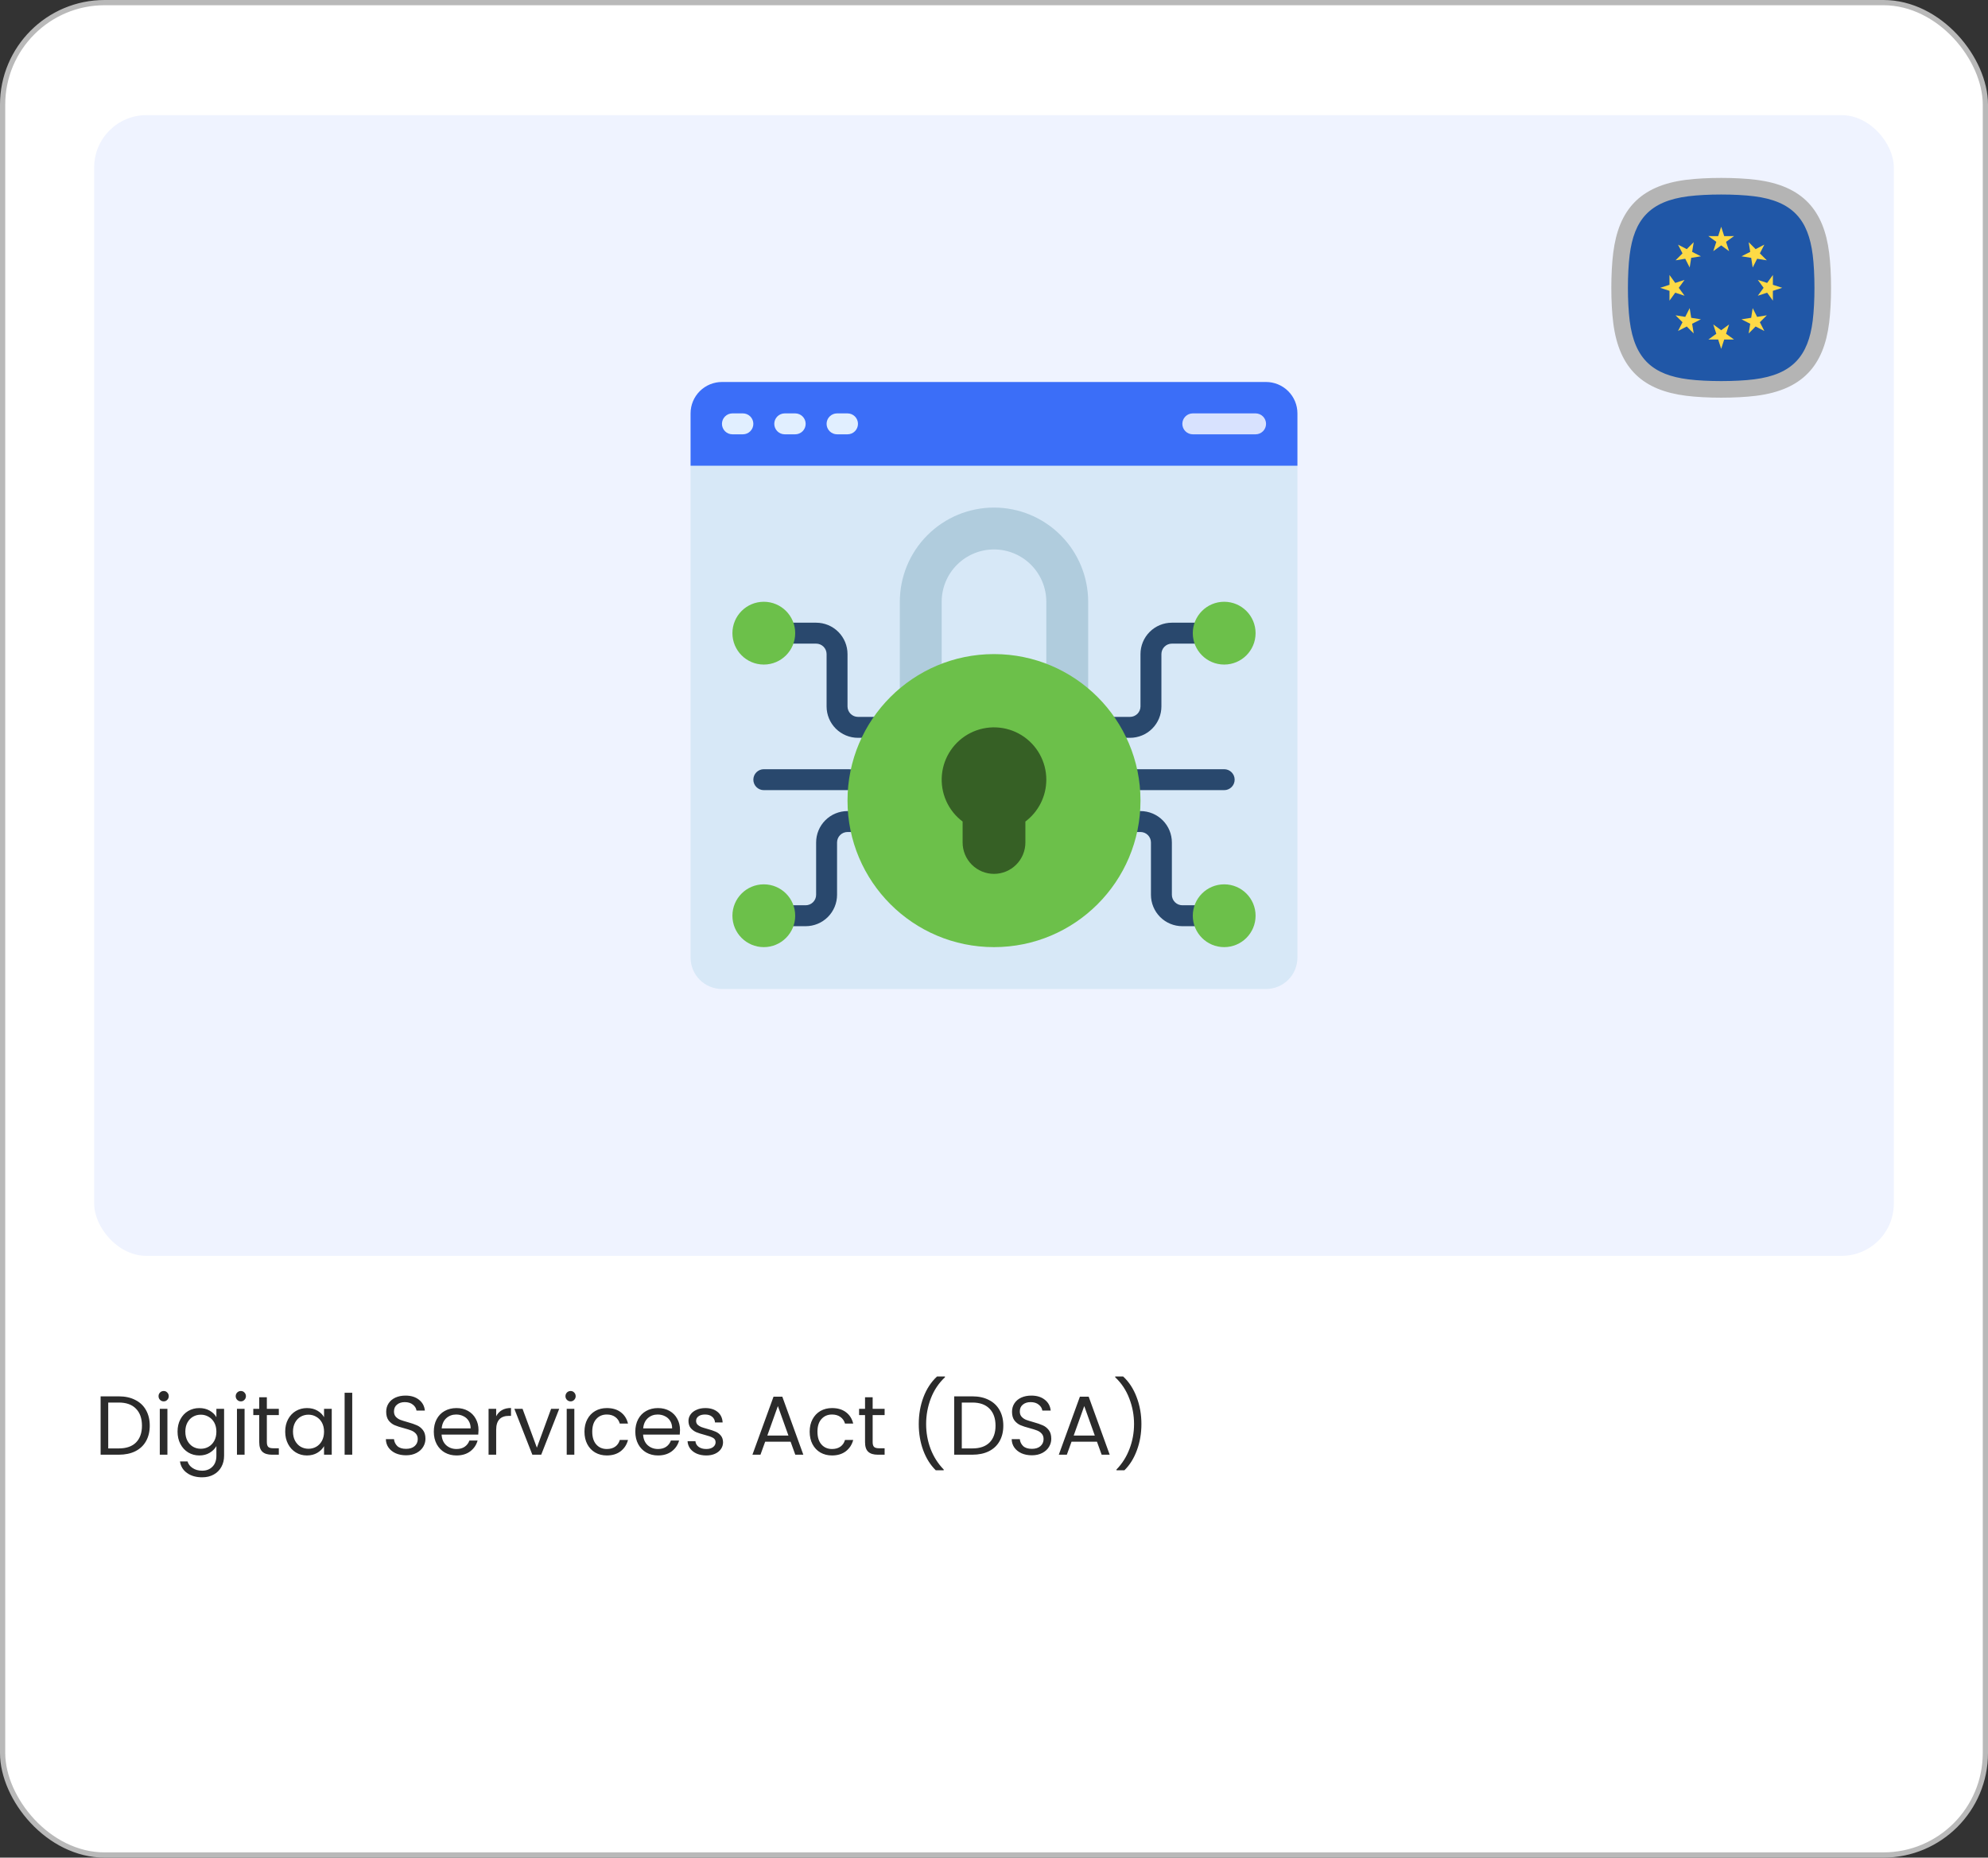 <svg xmlns="http://www.w3.org/2000/svg" width="380" height="355" viewBox="0 0 380 355" fill="none"><rect x="0" y="0" width="380" height="355" fill="#333333" stroke="none"/><rect x="0.5" y="0.5" width="379" height="354" rx="19.5" fill="white"></rect><rect x="0.5" y="0.5" width="379" height="354" rx="19.5" stroke="#B9B9B9"></rect><rect x="18" y="22" width="344" height="218" rx="10" fill="#EFF3FF"></rect><path d="M22.704 266.848C23.92 266.848 24.971 267.077 25.856 267.536C26.752 267.984 27.435 268.629 27.904 269.472C28.384 270.315 28.624 271.307 28.624 272.448C28.624 273.589 28.384 274.581 27.904 275.424C27.435 276.256 26.752 276.896 25.856 277.344C24.971 277.781 23.92 278 22.704 278H19.232V266.848H22.704ZM22.704 276.8C24.144 276.8 25.243 276.421 26 275.664C26.757 274.896 27.136 273.824 27.136 272.448C27.136 271.061 26.752 269.979 25.984 269.2C25.227 268.421 24.133 268.032 22.704 268.032H20.688V276.8H22.704ZM31.297 267.808C31.019 267.808 30.785 267.712 30.593 267.52C30.401 267.328 30.305 267.093 30.305 266.816C30.305 266.539 30.401 266.304 30.593 266.112C30.785 265.92 31.019 265.824 31.297 265.824C31.563 265.824 31.787 265.92 31.968 266.112C32.16 266.304 32.257 266.539 32.257 266.816C32.257 267.093 32.16 267.328 31.968 267.52C31.787 267.712 31.563 267.808 31.297 267.808ZM32.001 269.232V278H30.544V269.232H32.001ZM38.098 269.088C38.855 269.088 39.517 269.253 40.082 269.584C40.658 269.915 41.085 270.331 41.362 270.832V269.232H42.834V278.192C42.834 278.992 42.663 279.701 42.322 280.32C41.981 280.949 41.49 281.44 40.85 281.792C40.221 282.144 39.485 282.32 38.642 282.32C37.49 282.32 36.53 282.048 35.762 281.504C34.994 280.96 34.541 280.219 34.402 279.28H35.842C36.002 279.813 36.333 280.24 36.834 280.56C37.335 280.891 37.938 281.056 38.642 281.056C39.442 281.056 40.093 280.805 40.594 280.304C41.106 279.803 41.362 279.099 41.362 278.192V276.352C41.074 276.864 40.647 277.291 40.082 277.632C39.517 277.973 38.855 278.144 38.098 278.144C37.319 278.144 36.61 277.952 35.97 277.568C35.341 277.184 34.845 276.645 34.482 275.952C34.119 275.259 33.938 274.469 33.938 273.584C33.938 272.688 34.119 271.904 34.482 271.232C34.845 270.549 35.341 270.021 35.97 269.648C36.61 269.275 37.319 269.088 38.098 269.088ZM41.362 273.6C41.362 272.939 41.229 272.363 40.962 271.872C40.695 271.381 40.333 271.008 39.874 270.752C39.426 270.485 38.93 270.352 38.386 270.352C37.842 270.352 37.346 270.48 36.898 270.736C36.45 270.992 36.093 271.365 35.826 271.856C35.559 272.347 35.426 272.923 35.426 273.584C35.426 274.256 35.559 274.843 35.826 275.344C36.093 275.835 36.45 276.213 36.898 276.48C37.346 276.736 37.842 276.864 38.386 276.864C38.93 276.864 39.426 276.736 39.874 276.48C40.333 276.213 40.695 275.835 40.962 275.344C41.229 274.843 41.362 274.261 41.362 273.6ZM46.047 267.808C45.769 267.808 45.535 267.712 45.343 267.52C45.151 267.328 45.054 267.093 45.054 266.816C45.054 266.539 45.151 266.304 45.343 266.112C45.535 265.92 45.769 265.824 46.047 265.824C46.313 265.824 46.537 265.92 46.718 266.112C46.91 266.304 47.007 266.539 47.007 266.816C47.007 267.093 46.91 267.328 46.718 267.52C46.537 267.712 46.313 267.808 46.047 267.808ZM46.751 269.232V278H45.294V269.232H46.751ZM51.008 270.432V275.6C51.008 276.027 51.099 276.331 51.28 276.512C51.461 276.683 51.776 276.768 52.224 276.768H53.296V278H51.984C51.173 278 50.565 277.813 50.16 277.44C49.755 277.067 49.552 276.453 49.552 275.6V270.432H48.416V269.232H49.552V267.024H51.008V269.232H53.296V270.432H51.008ZM54.516 273.584C54.516 272.688 54.697 271.904 55.06 271.232C55.423 270.549 55.919 270.021 56.548 269.648C57.188 269.275 57.898 269.088 58.676 269.088C59.444 269.088 60.111 269.253 60.676 269.584C61.242 269.915 61.663 270.331 61.94 270.832V269.232H63.412V278H61.94V276.368C61.652 276.88 61.22 277.307 60.644 277.648C60.079 277.979 59.417 278.144 58.66 278.144C57.882 278.144 57.178 277.952 56.548 277.568C55.919 277.184 55.423 276.645 55.06 275.952C54.697 275.259 54.516 274.469 54.516 273.584ZM61.94 273.6C61.94 272.939 61.807 272.363 61.54 271.872C61.273 271.381 60.911 271.008 60.452 270.752C60.004 270.485 59.508 270.352 58.964 270.352C58.42 270.352 57.924 270.48 57.476 270.736C57.028 270.992 56.671 271.365 56.404 271.856C56.138 272.347 56.004 272.923 56.004 273.584C56.004 274.256 56.138 274.843 56.404 275.344C56.671 275.835 57.028 276.213 57.476 276.48C57.924 276.736 58.42 276.864 58.964 276.864C59.508 276.864 60.004 276.736 60.452 276.48C60.911 276.213 61.273 275.835 61.54 275.344C61.807 274.843 61.94 274.261 61.94 273.6ZM67.329 266.16V278H65.873V266.16H67.329ZM77.612 278.112C76.876 278.112 76.214 277.984 75.628 277.728C75.052 277.461 74.598 277.099 74.268 276.64C73.937 276.171 73.766 275.632 73.756 275.024H75.308C75.361 275.547 75.574 275.989 75.948 276.352C76.332 276.704 76.886 276.88 77.612 276.88C78.305 276.88 78.849 276.709 79.244 276.368C79.649 276.016 79.852 275.568 79.852 275.024C79.852 274.597 79.734 274.251 79.5 273.984C79.265 273.717 78.972 273.515 78.62 273.376C78.268 273.237 77.793 273.088 77.196 272.928C76.46 272.736 75.868 272.544 75.42 272.352C74.982 272.16 74.604 271.861 74.284 271.456C73.974 271.04 73.82 270.485 73.82 269.792C73.82 269.184 73.974 268.645 74.284 268.176C74.593 267.707 75.025 267.344 75.58 267.088C76.145 266.832 76.79 266.704 77.516 266.704C78.561 266.704 79.414 266.965 80.076 267.488C80.748 268.011 81.126 268.704 81.212 269.568H79.612C79.558 269.141 79.334 268.768 78.94 268.448C78.545 268.117 78.022 267.952 77.372 267.952C76.764 267.952 76.268 268.112 75.884 268.432C75.5 268.741 75.308 269.179 75.308 269.744C75.308 270.149 75.42 270.48 75.644 270.736C75.878 270.992 76.161 271.189 76.492 271.328C76.833 271.456 77.308 271.605 77.916 271.776C78.652 271.979 79.244 272.181 79.692 272.384C80.14 272.576 80.524 272.88 80.844 273.296C81.164 273.701 81.324 274.256 81.324 274.96C81.324 275.504 81.18 276.016 80.892 276.496C80.604 276.976 80.177 277.365 79.612 277.664C79.046 277.963 78.38 278.112 77.612 278.112ZM91.466 273.28C91.466 273.557 91.45 273.851 91.418 274.16H84.41C84.464 275.024 84.757 275.701 85.29 276.192C85.834 276.672 86.49 276.912 87.258 276.912C87.888 276.912 88.41 276.768 88.826 276.48C89.253 276.181 89.552 275.787 89.722 275.296H91.29C91.056 276.139 90.586 276.827 89.882 277.36C89.178 277.883 88.304 278.144 87.258 278.144C86.426 278.144 85.68 277.957 85.018 277.584C84.368 277.211 83.856 276.683 83.482 276C83.109 275.307 82.922 274.507 82.922 273.6C82.922 272.693 83.104 271.899 83.466 271.216C83.829 270.533 84.336 270.011 84.986 269.648C85.648 269.275 86.405 269.088 87.258 269.088C88.09 269.088 88.826 269.269 89.466 269.632C90.106 269.995 90.597 270.496 90.938 271.136C91.29 271.765 91.466 272.48 91.466 273.28ZM89.962 272.976C89.962 272.421 89.84 271.947 89.594 271.552C89.349 271.147 89.013 270.843 88.586 270.64C88.17 270.427 87.706 270.32 87.194 270.32C86.458 270.32 85.829 270.555 85.306 271.024C84.794 271.493 84.501 272.144 84.426 272.976H89.962ZM94.844 270.656C95.1 270.155 95.463 269.765 95.932 269.488C96.412 269.211 96.994 269.072 97.676 269.072V270.576H97.292C95.66 270.576 94.844 271.461 94.844 273.232V278H93.388V269.232H94.844V270.656ZM102.621 276.656L105.341 269.232H106.893L103.453 278H101.757L98.317 269.232H99.885L102.621 276.656ZM109.078 267.808C108.8 267.808 108.566 267.712 108.374 267.52C108.182 267.328 108.086 267.093 108.086 266.816C108.086 266.539 108.182 266.304 108.374 266.112C108.566 265.92 108.8 265.824 109.078 265.824C109.344 265.824 109.568 265.92 109.75 266.112C109.942 266.304 110.038 266.539 110.038 266.816C110.038 267.093 109.942 267.328 109.75 267.52C109.568 267.712 109.344 267.808 109.078 267.808ZM109.782 269.232V278H108.326V269.232H109.782ZM111.719 273.6C111.719 272.693 111.901 271.904 112.263 271.232C112.626 270.549 113.127 270.021 113.767 269.648C114.418 269.275 115.159 269.088 115.991 269.088C117.069 269.088 117.954 269.349 118.647 269.872C119.351 270.395 119.815 271.12 120.039 272.048H118.471C118.322 271.515 118.029 271.093 117.591 270.784C117.165 270.475 116.631 270.32 115.991 270.32C115.159 270.32 114.487 270.608 113.975 271.184C113.463 271.749 113.207 272.555 113.207 273.6C113.207 274.656 113.463 275.472 113.975 276.048C114.487 276.624 115.159 276.912 115.991 276.912C116.631 276.912 117.165 276.763 117.591 276.464C118.018 276.165 118.311 275.739 118.471 275.184H120.039C119.805 276.08 119.335 276.8 118.631 277.344C117.927 277.877 117.047 278.144 115.991 278.144C115.159 278.144 114.418 277.957 113.767 277.584C113.127 277.211 112.626 276.683 112.263 276C111.901 275.317 111.719 274.517 111.719 273.6ZM129.982 273.28C129.982 273.557 129.966 273.851 129.934 274.16H122.926C122.979 275.024 123.273 275.701 123.806 276.192C124.35 276.672 125.006 276.912 125.774 276.912C126.403 276.912 126.926 276.768 127.342 276.48C127.769 276.181 128.067 275.787 128.238 275.296H129.806C129.571 276.139 129.102 276.827 128.398 277.36C127.694 277.883 126.819 278.144 125.774 278.144C124.942 278.144 124.195 277.957 123.534 277.584C122.883 277.211 122.371 276.683 121.998 276C121.625 275.307 121.438 274.507 121.438 273.6C121.438 272.693 121.619 271.899 121.982 271.216C122.345 270.533 122.851 270.011 123.502 269.648C124.163 269.275 124.921 269.088 125.774 269.088C126.606 269.088 127.342 269.269 127.982 269.632C128.622 269.995 129.113 270.496 129.454 271.136C129.806 271.765 129.982 272.48 129.982 273.28ZM128.478 272.976C128.478 272.421 128.355 271.947 128.11 271.552C127.865 271.147 127.529 270.843 127.102 270.64C126.686 270.427 126.222 270.32 125.71 270.32C124.974 270.32 124.345 270.555 123.822 271.024C123.31 271.493 123.017 272.144 122.942 272.976H128.478ZM135.008 278.144C134.336 278.144 133.733 278.032 133.2 277.808C132.667 277.573 132.245 277.253 131.936 276.848C131.627 276.432 131.456 275.957 131.424 275.424H132.928C132.971 275.861 133.173 276.219 133.536 276.496C133.909 276.773 134.395 276.912 134.992 276.912C135.547 276.912 135.984 276.789 136.304 276.544C136.624 276.299 136.784 275.989 136.784 275.616C136.784 275.232 136.613 274.949 136.272 274.768C135.931 274.576 135.403 274.389 134.688 274.208C134.037 274.037 133.504 273.867 133.088 273.696C132.683 273.515 132.331 273.253 132.032 272.912C131.744 272.56 131.6 272.101 131.6 271.536C131.6 271.088 131.733 270.677 132 270.304C132.267 269.931 132.645 269.637 133.136 269.424C133.627 269.2 134.187 269.088 134.816 269.088C135.787 269.088 136.571 269.333 137.168 269.824C137.765 270.315 138.085 270.987 138.128 271.84H136.672C136.64 271.381 136.453 271.013 136.112 270.736C135.781 270.459 135.333 270.32 134.768 270.32C134.245 270.32 133.829 270.432 133.52 270.656C133.211 270.88 133.056 271.173 133.056 271.536C133.056 271.824 133.147 272.064 133.328 272.256C133.52 272.437 133.755 272.587 134.032 272.704C134.32 272.811 134.715 272.933 135.216 273.072C135.845 273.243 136.357 273.413 136.752 273.584C137.147 273.744 137.483 273.989 137.76 274.32C138.048 274.651 138.197 275.083 138.208 275.616C138.208 276.096 138.075 276.528 137.808 276.912C137.541 277.296 137.163 277.6 136.672 277.824C136.192 278.037 135.637 278.144 135.008 278.144ZM151.121 275.52H146.257L145.361 278H143.825L147.857 266.912H149.537L153.553 278H152.017L151.121 275.52ZM150.705 274.336L148.689 268.704L146.673 274.336H150.705ZM154.766 273.6C154.766 272.693 154.947 271.904 155.31 271.232C155.673 270.549 156.174 270.021 156.814 269.648C157.465 269.275 158.206 269.088 159.038 269.088C160.115 269.088 161.001 269.349 161.694 269.872C162.398 270.395 162.862 271.12 163.086 272.048H161.518C161.369 271.515 161.075 271.093 160.638 270.784C160.211 270.475 159.678 270.32 159.038 270.32C158.206 270.32 157.534 270.608 157.022 271.184C156.51 271.749 156.254 272.555 156.254 273.6C156.254 274.656 156.51 275.472 157.022 276.048C157.534 276.624 158.206 276.912 159.038 276.912C159.678 276.912 160.211 276.763 160.638 276.464C161.065 276.165 161.358 275.739 161.518 275.184H163.086C162.851 276.08 162.382 276.8 161.678 277.344C160.974 277.877 160.094 278.144 159.038 278.144C158.206 278.144 157.465 277.957 156.814 277.584C156.174 277.211 155.673 276.683 155.31 276C154.947 275.317 154.766 274.517 154.766 273.6ZM166.805 270.432V275.6C166.805 276.027 166.896 276.331 167.077 276.512C167.258 276.683 167.573 276.768 168.021 276.768H169.093V278H167.781C166.97 278 166.362 277.813 165.957 277.44C165.552 277.067 165.349 276.453 165.349 275.6V270.432H164.213V269.232H165.349V267.024H166.805V269.232H169.093V270.432H166.805ZM178.867 280.976C177.843 279.973 177.043 278.699 176.467 277.152C175.901 275.605 175.619 273.936 175.619 272.144C175.619 270.309 175.917 268.597 176.515 267.008C177.123 265.408 177.987 264.091 179.107 263.056H180.627V263.2C179.432 264.32 178.531 265.669 177.923 267.248C177.325 268.816 177.027 270.448 177.027 272.144C177.027 273.797 177.309 275.376 177.875 276.88C178.451 278.384 179.288 279.701 180.387 280.832V280.976H178.867ZM185.86 266.848C187.076 266.848 188.127 267.077 189.012 267.536C189.908 267.984 190.591 268.629 191.06 269.472C191.54 270.315 191.78 271.307 191.78 272.448C191.78 273.589 191.54 274.581 191.06 275.424C190.591 276.256 189.908 276.896 189.012 277.344C188.127 277.781 187.076 278 185.86 278H182.388V266.848H185.86ZM185.86 276.8C187.3 276.8 188.399 276.421 189.156 275.664C189.914 274.896 190.292 273.824 190.292 272.448C190.292 271.061 189.908 269.979 189.14 269.2C188.383 268.421 187.29 268.032 185.86 268.032H183.844V276.8H185.86ZM197.237 278.112C196.501 278.112 195.839 277.984 195.253 277.728C194.677 277.461 194.223 277.099 193.893 276.64C193.562 276.171 193.391 275.632 193.381 275.024H194.933C194.986 275.547 195.199 275.989 195.573 276.352C195.957 276.704 196.511 276.88 197.237 276.88C197.93 276.88 198.474 276.709 198.869 276.368C199.274 276.016 199.477 275.568 199.477 275.024C199.477 274.597 199.359 274.251 199.125 273.984C198.89 273.717 198.597 273.515 198.245 273.376C197.893 273.237 197.418 273.088 196.821 272.928C196.085 272.736 195.493 272.544 195.045 272.352C194.607 272.16 194.229 271.861 193.909 271.456C193.599 271.04 193.445 270.485 193.445 269.792C193.445 269.184 193.599 268.645 193.909 268.176C194.218 267.707 194.65 267.344 195.205 267.088C195.77 266.832 196.415 266.704 197.141 266.704C198.186 266.704 199.039 266.965 199.701 267.488C200.373 268.011 200.751 268.704 200.837 269.568H199.237C199.183 269.141 198.959 268.768 198.565 268.448C198.17 268.117 197.647 267.952 196.997 267.952C196.389 267.952 195.893 268.112 195.509 268.432C195.125 268.741 194.933 269.179 194.933 269.744C194.933 270.149 195.045 270.48 195.269 270.736C195.503 270.992 195.786 271.189 196.117 271.328C196.458 271.456 196.933 271.605 197.541 271.776C198.277 271.979 198.869 272.181 199.317 272.384C199.765 272.576 200.149 272.88 200.469 273.296C200.789 273.701 200.949 274.256 200.949 274.96C200.949 275.504 200.805 276.016 200.517 276.496C200.229 276.976 199.802 277.365 199.237 277.664C198.671 277.963 198.005 278.112 197.237 278.112ZM209.683 275.52H204.819L203.923 278H202.387L206.419 266.912H208.099L212.115 278H210.579L209.683 275.52ZM209.267 274.336L207.251 268.704L205.235 274.336H209.267ZM213.409 280.976V280.832C214.507 279.701 215.339 278.384 215.905 276.88C216.481 275.376 216.769 273.797 216.769 272.144C216.769 270.448 216.465 268.816 215.857 267.248C215.259 265.669 214.363 264.32 213.169 263.2V263.056H214.689C215.809 264.091 216.667 265.408 217.265 267.008C217.873 268.597 218.177 270.309 218.177 272.144C218.177 273.936 217.889 275.605 217.313 277.152C216.747 278.699 215.953 279.973 214.929 280.976H213.409Z" fill="#2B2B2B"></path><g clip-path="url(#clip0_2955_923)"><path fill-rule="evenodd" clip-rule="evenodd" d="M328.173 36.293C324.573 36.365 320.776 36.534 317.61 37.935C315.053 39.033 313.032 41.054 311.934 43.611C310.533 46.777 310.364 50.575 310.292 54.174C310.281 54.728 310.281 55.275 310.292 55.828C310.364 59.428 310.533 63.225 311.934 66.391C313.032 68.948 315.053 70.969 317.61 72.068C320.776 73.469 324.574 73.638 328.173 73.71C328.727 73.72 329.274 73.72 329.827 73.71C333.427 73.638 337.224 73.469 340.39 72.068C342.941 70.973 344.97 68.946 346.067 66.391C347.468 63.225 347.637 59.428 347.708 55.828C347.719 55.275 347.719 54.728 347.708 54.174C347.637 50.575 347.468 46.778 346.067 43.611C344.969 41.054 342.947 39.033 340.39 37.935C337.224 36.534 333.427 36.365 329.827 36.293C329.273 36.282 328.726 36.282 328.173 36.293Z" fill="#2057A7"></path><path fill-rule="evenodd" clip-rule="evenodd" d="M329 43.336L329.576 45.122L331.453 45.118L329.932 46.219L330.515 48.003L329 46.896L327.484 48.002L328.067 46.218L326.546 45.118L328.423 45.121L329 43.336ZM320.75 46.753L321.605 48.424L320.276 49.748L322.129 49.451L322.978 51.125L323.268 49.271L325.122 48.982L323.448 48.133L323.745 46.28L322.42 47.61L320.75 46.753ZM317.334 55.002L319.12 55.578L319.116 57.455L320.217 55.934L322.001 56.517L320.894 55.002L322 53.486L320.216 54.069L319.116 52.548L319.119 54.425L317.334 55.002ZM320.75 63.251L322.421 62.395L323.746 63.725L323.448 61.872L325.122 61.024L323.269 60.734L322.979 58.88L322.13 60.554L320.277 60.257L321.606 61.582L320.75 63.251ZM329 66.668L329.576 64.882L331.453 64.885L329.932 63.785L330.515 62.001L329 63.108L327.484 62.002L328.067 63.786L326.546 64.886L328.423 64.883L329 66.668ZM337.249 63.251L335.578 62.395L334.253 63.725L334.551 61.872L332.877 61.024L334.73 60.734L335.02 58.88L335.869 60.554L337.722 60.257L336.392 61.582L337.249 63.251ZM340.666 55.002L338.88 55.578L338.883 57.455L337.783 55.934L335.999 56.517L337.106 55.002L336 53.486L337.784 54.069L338.884 52.548L338.881 54.425L340.666 55.002ZM337.249 46.753L336.394 48.424L337.723 49.748L335.87 49.451L335.022 51.125L334.732 49.271L332.878 48.982L334.552 48.133L334.255 46.28L335.58 47.61L337.249 46.753Z" fill="#FEDA46"></path><path fill-rule="evenodd" clip-rule="evenodd" d="M322.697 37.509C315.305 38.441 312.347 42.045 311.509 48.697C311.061 52.251 311.061 57.749 311.509 61.304C312.44 68.693 316.048 71.654 322.697 72.492C326.251 72.939 331.75 72.939 335.304 72.492C342.692 71.561 345.654 67.951 346.492 61.304C346.939 57.749 346.939 52.251 346.492 48.697C345.654 42.048 342.693 38.44 335.304 37.509C331.75 37.061 326.251 37.061 322.697 37.509ZM322.3 34.365C326.159 33.878 331.841 33.878 335.701 34.365C344.609 35.487 348.616 40.21 349.635 48.299C350.121 52.158 350.121 57.84 349.635 61.7C348.616 69.788 344.608 74.512 335.701 75.634C331.841 76.12 326.159 76.12 322.3 75.634C314.21 74.616 309.488 70.61 308.365 61.701C307.878 57.841 307.878 52.159 308.365 48.3C309.385 40.205 313.384 35.489 322.3 34.365Z" fill="#B4B4B4"></path></g><path d="M248 89V183C248 184.591 247.368 186.117 246.243 187.243C245.117 188.368 243.591 189 242 189H138C136.409 189 134.883 188.368 133.757 187.243C132.632 186.117 132 184.591 132 183V89L134 87H246L248 89Z" fill="#D7E8F7"></path><path d="M248 79V89H132V79C132 77.409 132.632 75.883 133.757 74.757C134.883 73.632 136.409 73 138 73H242C243.591 73 245.117 73.632 246.243 74.757C247.368 75.883 248 77.409 248 79Z" fill="#3B6EF8"></path><path d="M200 126.86V115C200 112.348 198.946 109.804 197.071 107.929C195.196 106.054 192.652 105 190 105C187.348 105 184.804 106.054 182.929 107.929C181.054 109.804 180 112.348 180 115V126.86L172 131.58V115C172 110.226 173.896 105.648 177.272 102.272C180.648 98.896 185.226 97 190 97C194.774 97 199.352 98.896 202.728 102.272C206.104 105.648 208 110.226 208 115V131.58L200 126.86Z" fill="#B0CCDD"></path><path d="M142 83H140C139.47 83 138.961 82.789 138.586 82.414C138.211 82.039 138 81.53 138 81C138 80.47 138.211 79.961 138.586 79.586C138.961 79.211 139.47 79 140 79H142C142.53 79 143.039 79.211 143.414 79.586C143.789 79.961 144 80.47 144 81C144 81.53 143.789 82.039 143.414 82.414C143.039 82.789 142.53 83 142 83Z" fill="#E1EFFF"></path><path d="M152 83H150C149.47 83 148.961 82.789 148.586 82.414C148.211 82.039 148 81.53 148 81C148 80.47 148.211 79.961 148.586 79.586C148.961 79.211 149.47 79 150 79H152C152.53 79 153.039 79.211 153.414 79.586C153.789 79.961 154 80.47 154 81C154 81.53 153.789 82.039 153.414 82.414C153.039 82.789 152.53 83 152 83Z" fill="#E1EFFF"></path><path d="M162 83H160C159.47 83 158.961 82.789 158.586 82.414C158.211 82.039 158 81.53 158 81C158 80.47 158.211 79.961 158.586 79.586C158.961 79.211 159.47 79 160 79H162C162.53 79 163.039 79.211 163.414 79.586C163.789 79.961 164 80.47 164 81C164 81.53 163.789 82.039 163.414 82.414C163.039 82.789 162.53 83 162 83Z" fill="#E1EFFF"></path><path d="M240 83H228C227.47 83 226.961 82.789 226.586 82.414C226.211 82.039 226 81.53 226 81C226 80.47 226.211 79.961 226.586 79.586C226.961 79.211 227.47 79 228 79H240C240.53 79 241.039 79.211 241.414 79.586C241.789 79.961 242 80.47 242 81C242 81.53 241.789 82.039 241.414 82.414C241.039 82.789 240.53 83 240 83Z" fill="#D8E2FE"></path><path d="M216 141H212V137H216C216.53 137 217.039 136.789 217.414 136.414C217.789 136.039 218 135.53 218 135V125C218 123.409 218.632 121.883 219.757 120.757C220.883 119.632 222.409 119 224 119H232V123H224C223.47 123 222.961 123.211 222.586 123.586C222.211 123.961 222 124.47 222 125V135C222 136.591 221.368 138.117 220.243 139.243C219.117 140.368 217.591 141 216 141Z" fill="#29486D"></path><path d="M232 177H226C224.409 177 222.883 176.368 221.757 175.243C220.632 174.117 220 172.591 220 171V161C220 160.47 219.789 159.961 219.414 159.586C219.039 159.211 218.53 159 218 159H210V155H218C219.591 155 221.117 155.632 222.243 156.757C223.368 157.883 224 159.409 224 161V171C224 171.53 224.211 172.039 224.586 172.414C224.961 172.789 225.47 173 226 173H232V177Z" fill="#29486D"></path><path d="M234 151H214C213.47 151 212.961 150.789 212.586 150.414C212.211 150.039 212 149.53 212 149C212 148.47 212.211 147.961 212.586 147.586C212.961 147.211 213.47 147 214 147H234C234.53 147 235.039 147.211 235.414 147.586C235.789 147.961 236 148.47 236 149C236 149.53 235.789 150.039 235.414 150.414C235.039 150.789 234.53 151 234 151Z" fill="#29486D"></path><path d="M168 141H164C162.409 141 160.883 140.368 159.757 139.243C158.632 138.117 158 136.591 158 135V125C158 124.47 157.789 123.961 157.414 123.586C157.039 123.211 156.53 123 156 123H148V119H156C157.591 119 159.117 119.632 160.243 120.757C161.368 121.883 162 123.409 162 125V135C162 135.53 162.211 136.039 162.586 136.414C162.961 136.789 163.47 137 164 137H168V141Z" fill="#29486D"></path><path d="M154 177H148V173H154C154.53 173 155.039 172.789 155.414 172.414C155.789 172.039 156 171.53 156 171V161C156 159.409 156.632 157.883 157.757 156.757C158.883 155.632 160.409 155 162 155H166V159H162C161.47 159 160.961 159.211 160.586 159.586C160.211 159.961 160 160.47 160 161V171C160 172.591 159.368 174.117 158.243 175.243C157.117 176.368 155.591 177 154 177Z" fill="#29486D"></path><path d="M162.28 151H146C145.47 151 144.961 150.789 144.586 150.414C144.211 150.039 144 149.53 144 149C144 148.47 144.211 147.961 144.586 147.586C144.961 147.211 145.47 147 146 147H162.28C162.81 147 163.319 147.211 163.694 147.586C164.069 147.961 164.28 148.47 164.28 149C164.28 149.53 164.069 150.039 163.694 150.414C163.319 150.789 162.81 151 162.28 151Z" fill="#29486D"></path><path d="M234 127C237.314 127 240 124.314 240 121C240 117.686 237.314 115 234 115C230.686 115 228 117.686 228 121C228 124.314 230.686 127 234 127Z" fill="#6CC04A"></path><path d="M234 181C237.314 181 240 178.314 240 175C240 171.686 237.314 169 234 169C230.686 169 228 171.686 228 175C228 178.314 230.686 181 234 181Z" fill="#6CC04A"></path><path d="M146 127C149.314 127 152 124.314 152 121C152 117.686 149.314 115 146 115C142.686 115 140 117.686 140 121C140 124.314 142.686 127 146 127Z" fill="#6CC04A"></path><path d="M146 181C149.314 181 152 178.314 152 175C152 171.686 149.314 169 146 169C142.686 169 140 171.686 140 175C140 178.314 142.686 181 146 181Z" fill="#6CC04A"></path><path d="M190 181C205.464 181 218 168.464 218 153C218 137.536 205.464 125 190 125C174.536 125 162 137.536 162 153C162 168.464 174.536 181 190 181Z" fill="#6CC04A"></path><path d="M200 149C199.998 150.552 199.636 152.083 198.942 153.471C198.248 154.859 197.241 156.067 196 157V161C196 162.591 195.368 164.117 194.243 165.243C193.117 166.368 191.591 167 190 167C188.409 167 186.883 166.368 185.757 165.243C184.632 164.117 184 162.591 184 161V157C182.636 155.977 181.557 154.623 180.864 153.066C180.171 151.508 179.887 149.8 180.04 148.102C180.193 146.404 180.778 144.774 181.738 143.366C182.699 141.957 184.003 140.818 185.528 140.056C187.052 139.293 188.747 138.933 190.449 139.01C192.152 139.087 193.807 139.597 195.257 140.493C196.707 141.39 197.904 142.642 198.734 144.13C199.564 145.619 200 147.295 200 149Z" fill="#366025"></path><defs><clipPath id="clip0_2955_923"><rect width="42" height="42" fill="white" transform="translate(308 34)"></rect></clipPath></defs></svg>